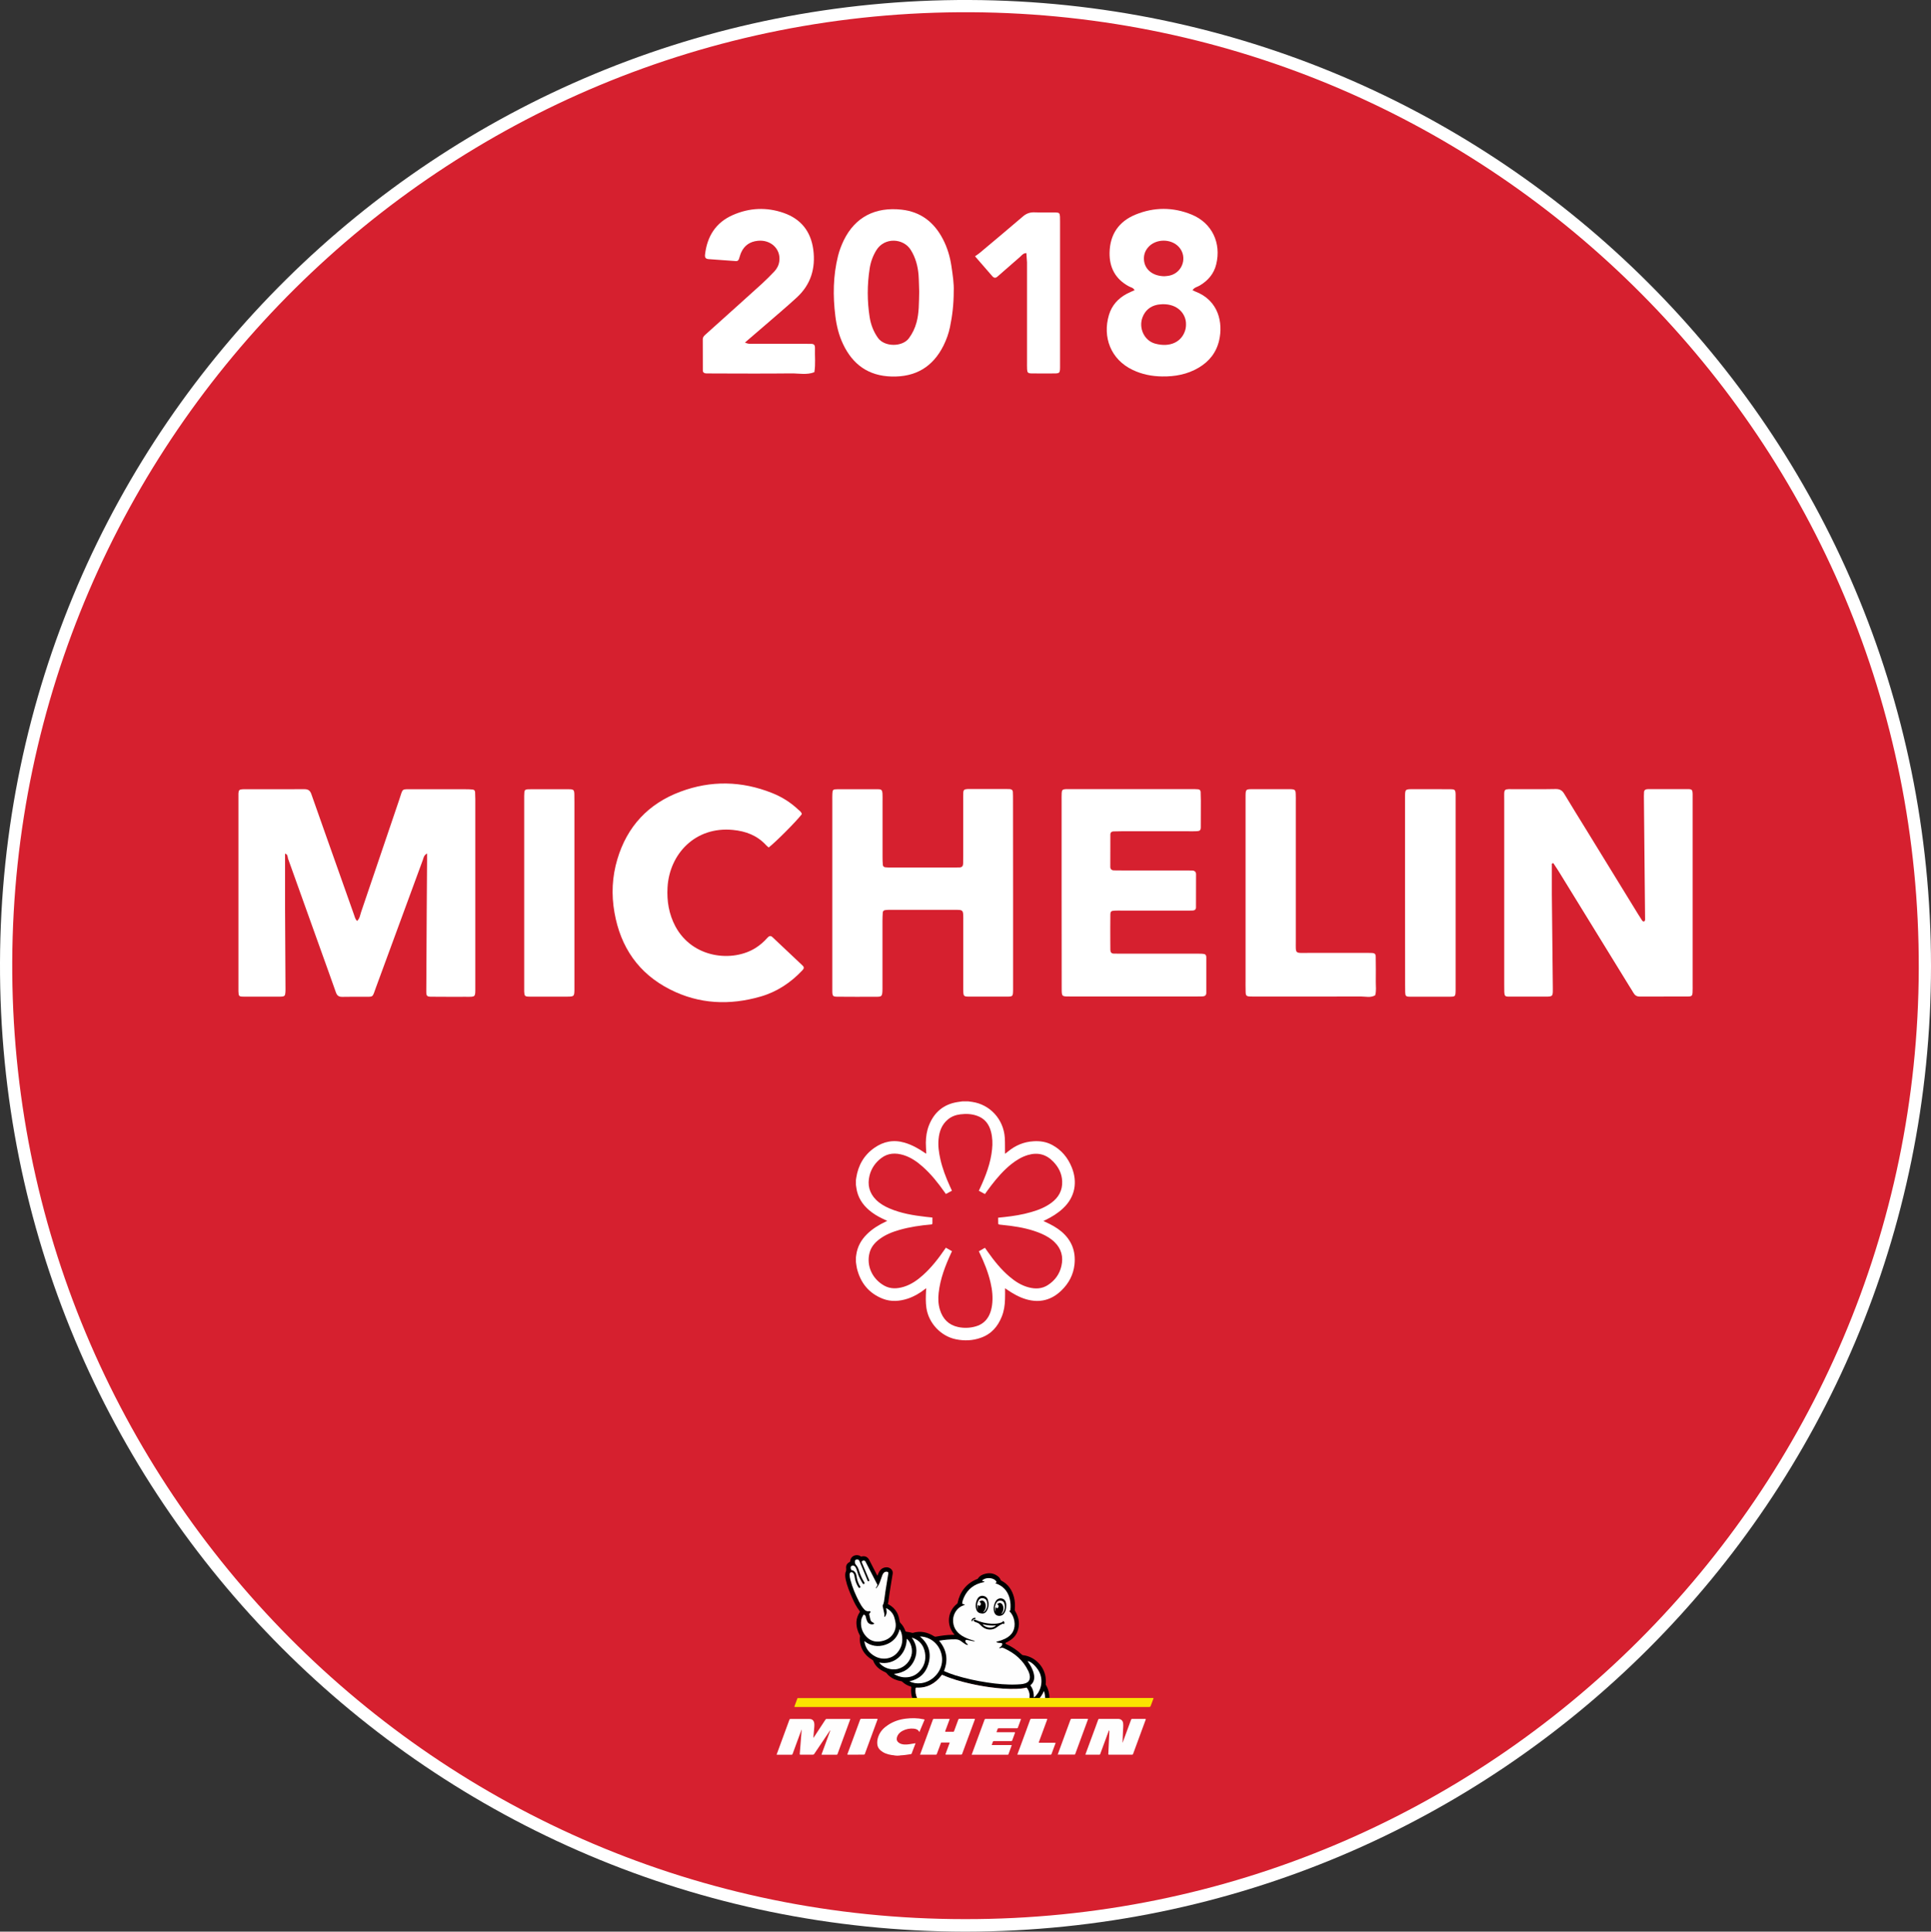 <svg xmlns="http://www.w3.org/2000/svg" xmlns:xlink="http://www.w3.org/1999/xlink" id="Layer_1" x="0px" y="0px" viewBox="0 0 2729.3 2729.9" style="enable-background:new 0 0 2729.3 2729.9;" xml:space="preserve"><rect x="0" y="0" width="2729.3" height="2729.9" fill="#333333" stroke="none"/> <style type="text/css"> .st0{fill:#FFFFFF;} .st1{fill:#D6202F;} .st2{fill:#D62130;} .st3{fill:#FEFEFE;} .st4{fill:#FBE400;} .st5{fill:#FEFEFD;} .st6{fill:#020202;} .st7{fill:#D3D3D3;} .st8{fill:#A6A6A6;} .st9{fill:#EEEEEE;} </style> <g> <path class="st0" d="M1364.5,2729.9C608.5,2728.7-2.4,2117,0,1360.5C2.4,601.6,620.3-3,1370.4,0 c745.5,3,1358.8,607.1,1358.9,1365.1C2729.4,2118.6,2120,2728.9,1364.5,2729.9z"></path> <path class="st1" d="M1363.7,2712.2C617,2712.4,14,2102.8,17.3,1358.7C20.6,616.6,627.1,12.8,1373.2,17.3 c738.9,4.5,1340.9,607.4,1338.8,1351.6C2710,2109.5,2107.6,2713.4,1363.7,2712.2z"></path> <path class="st0" d="M402.9,1206.4c0,26-0.1,51.3,0,76.7c0.1,37.4,0.4,74.8,0.6,112.2c0,2.3,0.1,4.6-0.1,6.9 c-0.3,5.2-1.2,6.2-6.8,6.3c-17.5,0.1-35.1,0.1-52.6,0c-6.2,0-6.8-0.8-7-7.4c-0.1-2.8,0-5.5,0-8.3c0-87.3,0-174.5,0-261.8 c0-17.2-1.7-15.6,15.5-15.6c25.9-0.1,51.7,0.1,77.6-0.1c5.4,0,8.2,1.8,10,7.1c13.4,38.3,27.1,76.5,40.6,114.8 c6.5,18.3,12.9,36.5,19.4,54.8c1.2,3.3,1.8,6.9,4.6,9.5c3.9-3.4,4.2-8.3,5.7-12.6c18-52.8,35.8-105.7,53.8-158.5 c5.9-17.2,2.1-14.9,20.8-15c24.5-0.1,48.9,0,73.4,0c3.2,0,6.5,0.1,9.7,0.4c2.1,0.2,3.3,1.6,3.4,3.7c0.2,3.2,0.3,6.5,0.3,9.7 c0,88.7,0,177.3,0,266c0,14.3,0.6,13.6-13.6,13.5c-16.2,0-32.3,0.1-48.5-0.1c-6.2,0-7.2-1-7.2-7.3c0.1-37.9,0.4-75.7,0.6-113.6 c0.1-23.5,0.3-47.1,0.5-70.6c0-3.2,0-6.4,0-10.9c-4.7,2.5-4.9,6.2-6,9.2c-22,59.7-43.9,119.5-65.9,179.2 c-6.1,16.5-2.7,13.8-20.2,14.1c-9.2,0.1-18.5-0.2-27.7,0.1c-4.9,0.1-7.5-1.8-9.1-6.5c-7-20-14.3-40-21.4-59.9 c-15.4-43-30.7-86-46.2-129C406.4,1210.8,406.9,1207.4,402.9,1206.4z"></path> <path class="st0" d="M2193.4,1220.6c0,14.3-0.1,28.5,0,42.8c0.4,44.3,0.9,88.6,1.4,132.9c0,0.5,0,0.9,0,1.4 c0.1,10.4-0.2,10.8-10.8,10.8c-17.1,0.1-34.2,0.1-51.2,0c-5.5,0-6.3-1-6.6-6.5c-0.1-3.2-0.1-6.5-0.1-9.7c0-86.8,0-173.6,0-260.4 c0-19-2.1-16.5,17.3-16.6c18.5-0.1,36.9,0.2,55.4-0.2c5.9-0.1,9.3,2,12.2,6.9c10.4,17.4,21.2,34.6,31.8,51.9 c24.1,39.3,48.3,78.6,72.4,117.9c1.9,3.1,3.9,6.3,5.9,9.3c0.4,0.6,1.5,1.3,2.2,1.2c1.6-0.2,1.9-1.6,1.9-3 c-0.2-19.8-0.4-39.7-0.6-59.5c-0.4-38.3-0.7-76.6-1.1-114.9c0-1.8,0.1-3.7,0.2-5.5c0.2-2.8,2-3.9,4.6-4.1c0.9-0.1,1.8-0.1,2.8-0.1 c18,0,36-0.1,54,0c6.4,0,7.1,0.9,7.3,7.1c0.1,3.2,0,6.5,0,9.7c0,86.3,0,172.6,0,259c0,3.7,0.1,7.4-0.1,11.1 c-0.2,5.2-1.1,6.2-6.8,6.2c-22.6,0.1-45.2,0-67.9,0.1c-4.3,0-6.9-1.8-8.9-5.3c-1.8-3.2-3.9-6.3-5.8-9.4 c-33.4-54.2-66.7-108.5-100.1-162.7c-2.4-3.8-4.9-7.5-7.4-11.3C2194.8,1220.1,2194.1,1220.3,2193.4,1220.6z"></path> <path class="st0" d="M1431.9,1262.2c0,42.5,0,84.9,0,127.4c0,3.2,0.1,6.5,0,9.7c-0.2,9-0.3,9.2-9.5,9.2c-17.1,0.1-34.2,0.1-51.2,0 c-9.6,0-9.6-0.2-9.7-10.3c-0.1-6.5,0-12.9,0-19.4c0-25.9,0-51.7,0-77.6c0-2.8,0.1-5.5-0.1-8.3c-0.2-5.4-1.4-6.7-6.3-7 c-1.4-0.1-2.8-0.1-4.2-0.1c-31.4,0-62.8,0-94.2,0c-1.8,0-3.7,0.2-5.5,0.4c-2.1,0.2-3.4,1.5-3.5,3.6c-0.2,3.7-0.4,7.4-0.4,11.1 c0,31.9-0.1,63.7,0,95.6c0,13.1-1,12.2-12.3,12.2c-17.1,0-34.2,0.1-51.2-0.1c-6.4,0-7.2-0.9-7.4-7.1c-0.1-3.2,0-6.5,0-9.7 c0-86.8,0-173.6,0-260.4c0-3.2-0.1-6.5,0.1-9.7c0.2-5.5,0.9-6.3,6.7-6.3c19.4-0.1,38.8-0.1,58.2,0c4.4,0,5.6,1.4,5.9,5.8 c0.2,3.7,0.1,7.4,0.1,11.1c0,26.3,0,52.6,0,78.9c0,3.7,0.1,7.4,0.4,11c0.1,2,1.5,3.3,3.5,3.5c2.3,0.3,4.6,0.3,6.9,0.3 c30.9,0,61.9,0,92.8,0c1.8,0,3.7,0,5.5-0.1c3.4-0.2,4.8-2.3,4.8-5.5c0-3.7,0.1-7.4,0.1-11.1c0-25.9,0-51.7,0-77.6 c0-3.7-0.1-7.4,0.1-11.1c0.2-4.3,1.3-5.2,6.1-5.5c0.9-0.1,1.8,0,2.8,0c17.5,0,35.1,0,52.6,0c1.4,0,2.8,0.1,4.1,0.1 c2.6,0.1,4.4,1.4,4.5,4.1c0.2,3.7,0.2,7.4,0.2,11.1C1431.9,1174.4,1431.9,1218.3,1431.9,1262.2z"></path> <path class="st0" d="M1500.5,1260.7c0-42.9,0-85.8,0-128.8c0-3.7-0.1-7.4,0.1-11.1c0.2-4.4,1.3-5.3,6.1-5.6c0.9-0.1,1.8,0,2.8,0 c59.5,0,119.1,0,178.6,0c1.8,0,3.7,0.1,5.5,0.3c2.1,0.2,3.3,1.6,3.4,3.6c0.2,4.1,0.3,8.3,0.3,12.4c0,12.5,0,24.9-0.1,37.4 c0,4.5-1.3,5.6-5.8,5.8c-3.7,0.2-7.4,0.1-11.1,0.1c-31.8,0-63.7,0-95.5,0c-3.7,0-7.4,0.1-11.1,0.2c-2.6,0.1-4.3,1.6-4.3,4.3 c-0.1,15.2-0.1,30.5-0.1,45.7c0,3.3,1.9,5,5.1,5.1c3.7,0.1,7.4,0.1,11.1,0.1c29.5,0,59.1,0,88.6,0c3.7,0,7.4,0,11.1,0.1 c3.2,0.1,5.3,1.8,5.3,5.1c0,15.7,0,31.4-0.1,47.1c0,2.7-1.8,4.2-4.4,4.3c-3.7,0.2-7.4,0.1-11.1,0.1c-30,0-60,0-90,0 c-3.2,0-6.5-0.1-9.7,0.1c-4.6,0.2-5.8,1.2-5.8,5.7c-0.2,12-0.1,24-0.1,36c0,4.6,0,9.2,0.1,13.8c0.1,3.2,1.5,5.2,4.9,5.2 c3.7,0,7.4,0.1,11.1,0.1c34.1,0,68.3,0,102.4,0c3.7,0,7.4-0.1,11.1,0.1c4.7,0.2,6.1,1.3,6.1,5.5c0.1,16.6,0.1,33.2,0,49.8 c0,3.4-2.1,4.9-5.3,5c-2.3,0.1-4.6,0.1-6.9,0.1c-60,0-120,0-180,0c-12.2,0-12.2,0.5-12.2-12.1 C1500.6,1351.2,1500.5,1306,1500.5,1260.7z"></path> <path class="st0" d="M1133.3,1150.6c-7,9.4-36.4,39-46.8,47.1c-1.3-1.1-2.7-2.2-3.9-3.5c-12.6-13.6-28.6-19.6-46.7-21.3 c-53.2-5.2-89.7,34-92.4,81.2c-1.1,19.3,1.9,37.6,11,54.9c24.5,45.9,81.5,51,113.6,30.6c6.3-4,11.8-8.8,16.7-14.4 c2.1-2.3,4.3-3.4,7-0.8c14.1,13.3,28.2,26.6,42.3,39.9c2.7,2.5,2.6,4.2,0,7c-16.5,17.5-36.1,30.5-59.1,37.1 c-43.7,12.6-86.8,10.8-127.8-10c-44.7-22.6-70.1-59.8-78.7-108.8c-4.5-25.4-3.3-50.7,4.1-75.3c13.8-46.4,43.8-78.5,89-95.4 c43.2-16.2,86.7-15.3,129.6,1.8c13.9,5.5,26.3,13.3,37.2,23.6C1130.4,1146,1132.8,1147.6,1133.3,1150.6z"></path> <path class="st0" d="M1760.5,1261.8c0-44.8,0-89.6,0-134.3c0-12.8-0.1-12.2,12-12.2c15.7,0,31.4,0,47.1,0c1.4,0,2.8,0,4.2,0 c6.5,0.2,7.4,1,7.6,6.9c0.2,3.7,0.1,7.4,0.1,11.1c0,65.6,0,131.1,0,196.7c0,18.7-1.7,16.7,17.4,16.7c26.3,0.1,52.6,0,78.9,0 c3.7,0,7.4-0.1,11.1,0.1c4.4,0.2,5.6,1.4,5.6,6c0.2,11.5,0.2,23.1,0.1,34.6c-0.1,6.4,1,12.9-0.9,19.2c-6.5,3.8-13.5,1.7-20.3,1.7 c-48.5,0.2-96.9,0.1-145.4,0.1c-3.7,0-7.4,0.1-11.1-0.1c-5.2-0.2-6.2-1.2-6.3-6.8c-0.2-6-0.1-12-0.1-18 C1760.5,1343.1,1760.5,1302.4,1760.5,1261.8z"></path> <path class="st0" d="M1685.6,410.2c1.3,0.6,2.5,1.2,3.7,1.7c33.5,12.7,39.4,44.7,33.9,68.9c-3.9,17.2-13.9,29.9-28.9,38.8 c-16,9.5-33.6,12.7-51.8,12.4c-14.4-0.2-28.3-2.9-41.5-9.2c-31.2-14.8-42.9-46.6-33.6-77.7c4-13.4,12.8-23.3,25.2-29.9 c3.6-1.9,7.3-3.4,11-5.1c-1.7-3.6-5.3-3.9-8-5.4c-19-10.2-27.7-26.5-27.3-47.7c0.5-25.7,13-44,36.6-53.7 c26.3-10.8,53.2-10.8,79.5,0c28.5,11.7,42.1,40,34.6,70.3c-3.2,13.2-11.5,22.9-23.1,29.8C1692.5,405.6,1687.9,406,1685.6,410.2z"></path> <path class="st0" d="M1348,411.5c0,19-2,34.9-5.3,50.8c-1.9,9.1-5,17.7-9.1,26c-15.1,30.3-39.6,44.8-73.6,43.8 c-32.4-0.9-54.6-16.8-68.3-45.6c-6-12.6-9.3-26-11-39.8c-3.6-28.6-3.2-57,3.8-85.1c1.9-7.6,4.7-14.9,8.1-22 c16.2-33.1,44.8-47.4,81.8-43.3c27,3,45.8,17.7,58.2,41.4c6.3,12,10.1,24.8,12.1,38C1346.6,388.4,1348.5,401.2,1348,411.5z"></path> <path class="st0" d="M1052.9,484.1c5.6,2.6,9.2,1.7,12.8,1.7c24.5,0.1,48.9,0,73.4,0.1c2.8,0,5.5,0,8.3,0.1 c2.6,0.1,4.2,1.4,4.4,4.2c0,0.5,0.1,0.9,0.1,1.4c-0.4,11.5,1.1,23-0.9,34.4c-10.7,4.2-21.8,1.6-32.6,1.7 c-36.4,0.4-72.9,0.2-109.4,0.1c-3.7,0-7.4,0-11.1-0.1c-2.6-0.1-4.5-1.4-4.5-4.1c-0.1-14.8-0.1-29.5-0.1-44.3c0-2.5,1.5-4.3,3.2-5.9 c2.7-2.5,5.4-5,8.2-7.4c24-21.6,48.1-43.1,72-64.8c6.1-5.6,12-11.5,17.7-17.5c3.9-4.1,6.4-9,7.1-14.7c2.2-17.1-12-30.6-30.4-28.7 c-11,1.1-19.1,6.5-23.6,16.7c-1.3,2.9-2,6.1-3.1,9.1c-0.7,1.9-2.1,3.1-4.2,2.9c-12.9-0.9-25.8-1.8-38.6-2.8 c-4.2-0.3-5.6-2.2-5.1-6.5c3-25.8,15.3-45.4,39.5-55.9c23.3-10.2,47.5-11.3,71.6-2.9c24.4,8.5,38.4,26,41.9,51.8 c3.5,26.5-3.5,49.5-23.3,67.7c-14.6,13.4-29.8,26.2-44.8,39.2C1072.2,467.5,1063.2,475.3,1052.9,484.1z"></path> <path class="st0" d="M1985.9,1262.2c0-44.7,0-89.5,0-134.2c0-13.3-0.2-12.7,13-12.7c17.1,0,34.1-0.1,51.2,0.1 c6.3,0,7.1,0.9,7.3,7.2c0.1,3.2,0,6.5,0,9.7c0,86.3,0,172.5,0,258.8c0,2.8,0,5.5,0,8.3c-0.2,9.1-0.2,9.2-9.4,9.2 c-18.4,0.1-36.9,0.1-55.3,0c-5.6,0-6.4-1-6.6-6.5c-0.1-3.7-0.1-7.4-0.1-11.1C1985.9,1348,1985.9,1305.1,1985.9,1262.2z"></path> <path class="st0" d="M811.9,1262.2c0,42.4,0,84.9,0,127.3c0,3.2,0.1,6.5,0,9.7c-0.2,8.7-0.6,9.2-9.6,9.3c-18,0.1-36,0.1-54,0 c-6.4,0-7.1-0.9-7.4-7.1c-0.1-2.8,0-5.5,0-8.3c0-87.2,0-174.4,0-261.6c0-2.3,0-4.6,0-6.9c0.2-9,0.2-9.2,9.4-9.2c18-0.1,36-0.1,54,0 c6.4,0,7.3,1,7.5,7c0.1,3.7,0.1,7.4,0.1,11.1C811.9,1176.3,811.9,1219.2,811.9,1262.2z"></path> <path class="st0" d="M1450.7,357.7c-4.6,0.1-6.4,3.1-8.7,5.1c-10.8,9.3-21.6,18.8-32.3,28.2c-2.6,2.3-4.9,1.9-7.1-0.6 c-7.8-9-15.7-18-24.5-28.2c2.5-1.8,4.5-3,6.3-4.5c20.5-17.2,41.1-34.4,61.4-51.8c4.9-4.2,9.9-6,16.3-5.8c10.1,0.4,20.3,0,30.5,0.2 c4.5,0.1,5.3,1.1,5.6,5.9c0.1,2.3,0.1,4.6,0.1,6.9c0,66.9,0,133.9,0,200.8c0,15.3,0.9,13.8-14.5,13.9c-8.8,0-17.5,0.1-26.3-0.1 c-4.5-0.1-5.6-1.3-5.8-5.8c-0.2-3.7-0.1-7.4-0.1-11.1c0-46.6,0-93.3,0-139.9C1451.3,366.5,1450.9,362.1,1450.7,357.7z"></path> <path class="st1" d="M1643.3,429.9c21.5-0.3,31.8,13.4,32.9,25.5c0.3,3.8,0.1,7.4-0.9,10.9c-4.7,16.6-21.2,25.2-42.7,19.3 c-15.2-4.2-23.4-21.7-17.9-36.8c3.6-9.7,10.7-16,21-18.1C1638.8,430.1,1642.1,430.1,1643.3,429.9z"></path> <path class="st2" d="M1645.8,390.4c-16.2-0.2-27.3-9.1-28.8-22c-0.8-7.2,1.1-13.6,6-19.1c10.7-12.1,32.1-12.3,43.1-0.4 c12.6,13.6,5.9,35.8-12.2,40.4C1650.7,390.1,1647.5,390.2,1645.8,390.4z"></path> <path class="st1" d="M1299.2,412.2c-0.4,16.2-0.1,30.1-3.8,43.6c-2.2,8.1-5.7,15.4-10.7,22.2c-9.2,12.5-34.5,12.6-43.8-0.5 c-6.3-8.9-10-18.6-11.7-29.2c-3.6-22.9-3.6-45.9,0-68.8c1.4-9.2,4.5-17.8,9.4-25.8c11.5-18.8,38.3-17.2,48.7-0.5 c6.8,10.9,9.9,22.7,11,35.2C1298.9,397.1,1298.9,405.9,1299.2,412.2z"></path> <g> <path class="st3" d="M1270.7,2481c-1.6,0-3.2,0-4.8,0c-0.1-0.2,0-0.3,0.1-0.4c1.5-0.4,3.1-0.4,4.6,0 C1270.7,2480.7,1270.8,2480.9,1270.7,2481z"></path> <path class="st3" d="M1270.7,2481c0-0.1,0-0.1,0-0.2c0.5-0.4,1-0.4,1.4,0c0,0.1,0,0.1,0,0.2C1271.7,2481,1271.2,2481,1270.7,2481z "></path> <path class="st3" d="M1265.8,2480.8c0,0.1,0,0.1,0,0.2c-0.4,0-0.8,0-1.2,0c0-0.1,0-0.1,0-0.2 C1265,2480.4,1265.4,2480.4,1265.8,2480.8z"></path> <path d="M1289.4,2399.7c-1.7-4.9-2-9.9-1.4-15c0.1-0.7-0.1-1-0.8-1.2c-4.6-1.4-8.7-3.7-12.2-7c-0.4-0.4-0.8-0.4-1.2-0.5 c-6.5-1.1-12.5-3.4-17.4-7.9c-0.9-0.8-1.9-1.7-2.6-2.7c-0.8-1.2-1.9-1.9-3.3-2.5c-7.5-3.3-13.4-8.2-16.4-16.1 c-0.2-0.6-0.7-0.7-1.1-1c-8.8-5.1-14.7-12.5-17-22.5c-0.8-3.5-0.9-7.1-0.4-10.7c0.1-0.6-0.1-1.1-0.4-1.6 c-3.2-5.9-4.9-12.2-4.7-18.9c0.2-5,2-9.5,4.6-13.6c0.5-0.7,0.4-1.2-0.1-1.8c-4.5-5.7-7.7-12.2-10.6-18.8c-3.6-8.1-7-16.3-8.9-25 c-0.7-3.3-1.2-6.6-0.6-9.9c0-0.2,0-0.4,0.1-0.6c1.2-2.1,1.1-4.4,0.9-6.8c-0.2-3.7,1.6-6.4,4.9-8c0.5-0.3,0.8-0.5,0.9-1.1 c0.5-8.4,10-10.8,14.9-6.9c0.4,0.4,0.8,0.2,1.2,0.1c4.7-1.2,8.6,0.6,10.8,4.9c3.6,7.1,7.3,14.1,10.9,21.2c0.2,0.3,0.4,0.7,0.7,1.1 c0.7-1.9,1.3-3.6,2.2-5.2c2.1-3.9,5.2-6.3,9.8-6.7c4.5-0.4,8.7,2.4,9.5,6.3c0.4,2-0.2,4-0.5,6c-1.7,11.2-3.8,22.3-5.2,33.6 c-0.2,1.8-0.3,3.6-1,5.3c-0.3,0.8,0.3,0.9,0.7,1.1c5.2,2.7,9.2,6.5,12.1,11.6c2.2,3.9,3,8.2,3.8,12.5c0.2,0.9,0.4,1.5,1.1,2.2 c3.2,3.2,5.5,7.1,7,11.4c0.2,0.7,0.5,0.9,1.2,1c2.8,0.3,5.6,0.9,8.4,1.6c0.3,0.1,0.5,0.2,0.8,0.1c10.9-3.3,20.9-1,30.4,4.9 c0.8,0.5,1.5,0.6,2.4,0.4c7.4-1.4,14.8-2.4,22.4-2.6c1.2,0,2.4,0,3.6,0c0.2-0.6-0.2-0.7-0.4-0.9c-11.2-13.3-9.3-32.2,4.2-43 c0.5-0.4,0.7-0.8,0.8-1.4c1.6-7.5,4.5-14.4,9.4-20.4c4.9-6,11-10.3,18.2-13.1c0.4-0.1,0.8-0.2,1-0.6c2.6-4.1,6.6-6,11.1-7 c6.1-1.4,11.8-0.4,16.9,3.4c1.9,1.4,3.4,3.2,4.2,5.4c0.2,0.4,0.4,0.7,0.8,0.9c9.8,5,15.4,13.3,18.1,23.7 c1.5,5.7,1.6,11.5,1.1,17.3c-0.1,0.9,0.1,1.6,0.6,2.3c5.6,9.3,7,19.2,2.9,29.4c-2.6,6.4-7.5,10.6-13.4,13.8 c-0.8,0.4-1.6,0.9-2.5,1.2c-0.7,0.3-0.6,0.8-0.7,1.3c-0.1,0.5,0.4,0.5,0.7,0.7c8.4,3.7,15.9,8.8,22.5,15.1 c0.5,0.4,0.9,0.6,1.6,0.7c16,1.8,29.5,15,31.8,31c0.4,3.2,0.6,6.3,0.2,9.5c-0.1,0.7,0,1.2,0.4,1.8c3.3,5.5,4.9,11.6,4.9,18 c-0.2,0.4-0.6,0.4-0.9,0.4c-1.4,0.1-2.8,0.1-4.2,0c-0.7,0-1.1-0.3-1.3-1c-0.3-2.3-0.3-4.7-1.1-7c-0.1-0.4-0.2-0.8-0.4-1.2 c-0.6,1-1,2-1.6,3c-1,1.9-2.2,3.6-3.5,5.3c-0.3,0.4-0.6,0.8-1.1,0.9c-4.7,0.1-9.3,0.3-14-0.1c-0.7-0.4-0.5-1.1-0.5-1.7 c0.1-2.1-0.2-4.2-0.6-6.2c-0.5-2.1-1.4-4-2.7-5.8c-0.5-0.7-1-0.9-1.9-0.7c-3.8,0.8-7.6,1.1-11.5,1.4c-3.5,0.2-6.9,0.2-10.4,0.2 c-5.3,0-10.5-0.4-15.8-0.9c-8.6-0.8-17.1-1.9-25.6-3.5c-14.8-2.7-29.5-6-43.8-11c-3.3-1.1-6.5-2.4-9.7-3.8 c-1.5-0.7-1.6-0.6-2.6,0.7c-5.2,7-11.9,11.9-20.1,14.9c-3.8,1.4-7.8,2.1-11.8,2c-0.8,0-1.6,0-2.4,0c-1.5,0-1.7,0.2-1.8,1.7 c-0.2,3.8,0.2,7.5,1.6,11c0.2,0.5,0.5,1,0.3,1.6c-0.3,0.3-0.7,0.4-1.1,0.4c-1.5,0-3,0-4.6,0 C1290,2400.2,1289.6,2400.1,1289.4,2399.7z"></path> <path class="st4" d="M1289.4,2399.7c2.3,0.1,4.5,0.1,6.8,0c0.6-0.4,1.2-0.3,1.9-0.3c10.5,0,21,0,31.5,0c41.1,0,82.1,0,123.2,0 c0.8,0,1.6-0.2,2.4,0.3c4.8,0,9.7,0,14.5,0c1.6-0.5,3.3-0.2,4.9-0.3c0.9,0,1.8,0,2.7-0.4c0,0.4,0.2,0.7,0.7,0.7 c1.8-0.1,3.6,0,5.5-0.1c0.5,0,1,0.1,1.6,0.1c47.8,0,95.7,0,143.5,0c0.3,0,0.6,0,1,0c0.9-0.1,0.9,0.2,0.6,1 c-1.2,3.1-2.3,6.3-3.5,9.4c-0.9,2.3-0.9,2.3-3.3,2.3c-166.3,0-332.7,0-499,0c-1.9,0-1.9,0-1.2-1.7c1.2-3.4,2.5-6.7,3.7-10.1 c0.2-0.6,0.5-0.9,1.2-0.8c0.3,0,0.6,0,0.8,0c53,0,105.9,0,158.9,0C1288.2,2399.8,1288.8,2399.7,1289.4,2399.7z"></path> <path class="st3" d="M1133,2444.2c-1.3,3.5-2.6,7-3.9,10.5c-2.9,8-5.9,16-8.8,24c-0.3,0.9-0.8,1.2-1.7,1.2c-6.9,0-13.8,0-20.8,0 c-0.2-0.4,0.1-0.7,0.2-1.1c5.9-16.2,11.9-32.3,17.8-48.5c0.3-0.8,0.6-1,1.5-1c8.7,0,17.5,0.1,26.2,0c5.7-0.1,7.2,3.4,7.5,7.3 c0.2,3-0.3,6-0.5,9c-0.2,3.4-0.6,6.9-0.9,10.4c0.5-0.3,0.7-0.8,1-1.2c5.4-8.2,10.8-16.3,16.1-24.5c0.5-0.8,1-1.1,1.9-1 c10.7,0,21.3,0,32,0c1.4,0,1.4,0,0.9,1.2c-5.9,16.1-11.8,32.2-17.7,48.3c-0.3,0.8-0.7,1.1-1.6,1.1c-6.6,0-13.2,0-19.8,0 c-1.4,0-1.4,0-0.9-1.4c3.9-10.5,7.7-21,11.6-31.6c0.1-0.4,0.5-0.8,0.3-1.3c-0.5,0.1-0.6,0.5-0.8,0.8 c-7.3,10.8-14.6,21.6-21.8,32.4c-0.5,0.7-1,1-1.9,1c-5.8,0-11.6,0-17.4,0c-0.9,0-1.2-0.2-1.1-1.1c0.6-6.7,1.1-13.5,1.6-20.2 c0.4-4.7,0.7-9.5,1.1-14.2C1133.1,2444.2,1133,2444.2,1133,2444.2z"></path> <path class="st3" d="M1567.5,2445.1c-4.2,11.3-8.3,22.6-12.5,33.9c-0.2,0.6-0.5,0.8-1.1,0.8c-6.3,0-12.6,0-19,0 c-1.2,0-0.7-0.6-0.5-1.1c4.5-12.1,8.9-24.2,13.4-36.3c1.5-4,3-8.1,4.4-12.1c0.3-0.8,0.6-1.1,1.5-1.1c8.9,0,17.7,0,26.6,0 c4.1,0,6.9,2.5,7.2,6.6c0.4,3.9-0.2,7.7-0.3,11.6c-0.2,5.2-0.5,10.5-0.6,15.8c1-2.6,1.9-5.2,2.9-7.9c3.1-8.3,6.1-16.7,9.2-25 c0.3-0.8,0.7-1.1,1.6-1.1c6,0,12.1,0,18.1,0c1,0,1.3,0.1,0.9,1.2c-6,16.1-11.9,32.2-17.8,48.4c-0.3,0.7-0.6,1-1.4,1 c-10.8,0-21.7,0-32.5,0c-0.9,0-1.2-0.2-1.1-1.1c0.4-7.1,0.7-14.2,1-21.3c0.2-3.5,0.3-7.1,0.5-10.6 C1567.7,2446.1,1567.7,2445.5,1567.5,2445.1z"></path> <path class="st3" d="M1336,2447.4c3.9,0,7.6,0,11.4,0c0.8,0,0.9-0.4,1.1-0.9c2-5.4,4-10.8,6-16.3c0.3-0.7,0.6-1.1,1.4-1.1 c7,0,14.1,0,21.1,0c1,0,1.1,0.2,0.8,1.1c-5.9,16.1-11.9,32.2-17.8,48.3c-0.3,0.9-0.7,1.2-1.7,1.2c-6.9-0.1-13.9,0-20.8,0 c-1.4,0-1.4,0-0.9-1.3c1.8-4.9,3.6-9.8,5.4-14.7c0.1-0.3,0.4-0.6,0.2-1.1c-3.8,0-7.7,0-11.5,0c-0.7,0-0.7,0.6-0.9,1 c-1.9,5-3.8,10-5.6,15c-0.3,0.9-0.7,1.2-1.6,1.2c-7.3,0-14.7,0-22.2,0c1-2.7,1.9-5.3,2.9-7.9c5.1-13.8,10.2-27.7,15.2-41.5 c0.3-0.9,0.7-1.2,1.7-1.2c6.9,0,13.9,0,20.8,0c1.4,0,1.4,0,0.9,1.4c-2,5.3-3.9,10.6-5.9,15.9 C1336.1,2446.8,1336.1,2447,1336,2447.4z"></path> <path class="st3" d="M1373.4,2479.7c1.8-4.8,3.5-9.4,5.2-14.1c4.3-11.8,8.7-23.5,13-35.3c0.3-0.9,0.8-1.1,1.7-1.1 c16.2,0,32.4,0,48.6,0c1.1,0,1.3,0.2,0.9,1.2c-1.4,3.7-2.8,7.4-4.1,11.1c-0.3,0.8-0.7,1-1.5,1c-8.5,0-17.1,0-25.6,0 c-0.9,0-1.4,0.2-1.6,1.1c-0.3,1.2-0.8,2.4-1.3,3.5c-0.3,0.7-0.2,1,0.6,1c1.4-0.1,2.7,0,4.1,0c6.8,0,13.5,0,20.3,0 c0.9,0,1.2,0.1,0.8,1.1c-1.3,3.4-2.6,6.9-3.8,10.4c-0.3,0.8-0.7,1-1.5,1c-8.1,0-16.2,0-24.3,0c-0.9,0-1.4,0.3-1.6,1.1 c-0.3,1.1-0.8,2.1-1.2,3.2c-0.5,1.3-0.5,1.3,0.9,1.3c8.5,0,17,0,25.5,0c0.2,0,0.5,0,0.7,0c0.7-0.1,0.9,0.1,0.6,0.8 c-1.5,4-3,8.1-4.4,12.1c-0.2,0.5-0.4,0.8-1,0.8c-16.9,0-33.7,0-50.6,0C1373.6,2479.7,1373.6,2479.7,1373.4,2479.7z"></path> <path class="st3" d="M1265.8,2480.8c-0.4,0-0.8,0-1.2,0c-5.8-0.5-11.5-1.6-16.6-4.6c-4.3-2.6-7.5-6-8-11.2 c-0.4-3.9,0.2-7.6,1.6-11.2c2.6-7,7.5-12,13.6-16c7.6-5,15.9-7.8,24.9-8.9c8.4-1,16.7-1,25,0.8c2.2,0.5,1.9,0.1,1.1,2.1 c-2,4.9-4.1,9.9-6.2,14.8c-0.2,0.4-0.2,0.9-0.6,1.2c-1.6-3.3-4.5-4.5-7.9-4.8c-5.5-0.5-10.8,0.5-15.8,3.1c-3.9,2-6.8,5.1-8,9.4 c-0.8,3,0.2,5.7,2.8,7.5c2.3,1.6,4.9,2.2,7.6,2.4c4.4,0.3,8.7-0.6,12.9-1.3c1-0.2,2-0.3,3.1-0.5c-1.5,4-3,7.8-4.4,11.5 c-0.3,0.9-0.8,1.8-1,2.7c-0.2,0.9-0.7,1.2-1.6,1.3c-5,0.8-9.9,1.5-15,1.7c-0.5,0-1,0-1.4,0 C1269.1,2480.8,1267.5,2480.8,1265.8,2480.8z"></path> <path class="st3" d="M1437.9,2479.7c1.8-4.8,3.5-9.5,5.2-14.1c4.3-11.7,8.7-23.4,12.9-35.2c0.4-1,0.8-1.3,1.8-1.3 c7.1,0,14.2,0,21.3,0c1.1,0,1.2,0.3,0.9,1.3c-3.9,10.4-7.7,20.8-11.5,31.2c-0.5,1.3-0.5,1.3,0.9,1.3c7.1,0,14.3,0,21.4,0 c1,0,1.3,0.1,0.9,1.2c-1.9,4.9-3.7,9.9-5.5,14.8c-0.2,0.6-0.4,0.9-1.1,0.9c-15.5,0-31,0-46.5,0 C1438.3,2479.8,1438.2,2479.7,1437.9,2479.7z"></path> <path class="st3" d="M1495,2479.7c0.5-1.3,0.9-2.5,1.3-3.7c5.6-15.3,11.2-30.5,16.8-45.8c0.3-0.8,0.7-1.1,1.5-1.1 c7.4,0,14.7,0,22.1,0c1.1,0,1.3,0.2,0.9,1.2c-6,16.1-11.9,32.2-17.8,48.4c-0.2,0.6-0.4,1-1.2,1c-7.7,0-15.4,0-23.1,0 C1495.5,2479.8,1495.3,2479.7,1495,2479.7z"></path> <path class="st3" d="M1209.8,2479.8c-3.7,0-7.3,0-11,0c-1,0-1.3-0.1-0.9-1.2c3.6-9.7,7.2-19.4,10.8-29.2c2.3-6.4,4.7-12.7,7-19.1 c0.3-0.8,0.7-1.2,1.6-1.2c7.4,0,14.7,0,22.1,0c1,0,1.2,0.2,0.8,1.2c-6,16.1-11.9,32.2-17.8,48.4c-0.3,0.9-0.7,1-1.6,1 C1217.2,2479.7,1213.5,2479.8,1209.8,2479.8z"></path> <path class="st3" d="M1327.5,2318.7c7.6-1.3,15.2-2,22.8-1.9c2.9,0,5.5,0.7,7.9,2.5c1.9,1.5,4,2.8,6,4.2c0.8,0.5,1.7,0.9,2.6,1.2 c0.4,0.1,0.9,0,1.1-0.3c0.2-0.4-0.2-0.6-0.5-0.8c-1.1-0.9-2.1-1.9-2.7-3.2c-0.4-0.7-0.5-1.4,0-2.2c0.6-0.8,1.3-0.8,2.2-0.6 c2.8,0.7,5.6,1.3,8.5,1.8c0.7,0.1,1.5,0.3,2.3-0.1c-0.4-0.6-1-0.6-1.5-0.7c-6-1.7-11.9-3.8-17.1-7.2c-8-5.3-12.3-12.6-12-22.4 c0.3-8.3,5.8-17.4,14.7-20.2c0.6-0.2,1.6-0.3,1.6-0.8c-0.1-0.8-1.1-0.7-1.8-0.9c-1.6-0.4-1.7-0.5-1.5-2.1c0.3-2.6,1.3-5.1,2.3-7.4 c5.4-12,14.8-19,27.6-21.5c0.1,0,0.2,0,0.2,0c0.4-0.1,1.1-0.1,1.1-0.6c0-0.5-0.6-0.6-1.1-0.8c-0.3-0.1-0.6-0.1-0.9-0.2 c-0.4-0.1-0.9,0.1-1.1-0.4c-0.2-0.6,0.4-0.8,0.7-1.1c4.5-3.8,13.3-3.6,17.8,0.2c0.7,0.6,1.3,1.4,1.7,2.3c0.3,0.7,0.3,1.3-0.7,1.3 c-0.3,0-0.7,0-0.8,0.4c0,0.4,0.4,0.5,0.6,0.6c1.4,0.6,2.8,1,4.1,1.7c8.3,4.1,13.2,10.9,15.5,19.7c1.4,5.3,1.5,10.7,1,16.2 c0,0.3,0.1,0.7-0.5,0.8c-1.1,0.3-1.2,0.5-0.4,1.3c3.6,3.8,5.6,8.3,6.5,13.3c1.9,11.4-2.8,20.3-13.2,25.2c-3.5,1.7-7.2,3-11,3.9 c-0.4,0.1-1,0-1,0.6c0,0.5,0.5,0.6,1,0.8c1.3,0.5,2.8,0.5,4.2,0.6c1,0.1,2.2-0.2,2.7,0.8c0.6,1.2-0.1,2.2-0.7,3.2 c-0.7,1.1-1.7,1.8-2.8,2.4c-0.3,0.2-0.7,0.3-0.5,0.7c0.1,0.4,0.6,0.2,0.8,0.2c0.4,0,0.9,0,1.3-0.2c1.6-0.6,3.1-0.3,4.6,0.4 c15,6.8,26.9,16.8,34.2,31.9c1.2,2.5,2.1,5.1,2.3,7.9c0.3,5.1-1.9,8.4-6.8,9.9c-3.7,1.2-7.6,1.3-11.5,1.5c-14,0.6-28-0.7-41.8-2.8 c-15.4-2.3-30.6-5.6-45.5-10.2c-5.1-1.6-10-3.5-14.9-5.6c-0.6-0.2-0.9-0.4-0.6-1.2c5.9-15.2,3.5-29.1-6.8-41.6 C1327.7,2319,1327.6,2318.9,1327.5,2318.7z"></path> <path class="st3" d="M1238.2,2244.9c2.3-2.6,4.1-5.4,5.3-8.6c1.3-3.3,2.2-6.6,3.5-9.9c0.5-1.3,1.1-2.5,2-3.5 c1.3-1.5,3.5-2.1,5.3-1.5c1,0.4,1.5,0.9,1.3,2.2c-1.7,11.4-3.9,22.7-5.3,34.1c-0.5,3.9-0.9,7.8-2.7,11.4c-0.2,0.3,0,0.6,0,0.9 c0.7,3.3,1.5,6.7,2.2,10c0.3,1.4,0.3,2.7,0.1,4.1c-0.1,0.3-0.1,0.7,0.2,0.9c0.4,0.2,0.7-0.2,0.9-0.5c1.8-2.5,2.6-5.3,2-8.4 c-0.2-1.1-0.4-2.2-0.6-3.5c3.8,1.8,6.6,4.3,9,7.6c2.4,3.4,3.2,7.4,4.1,11.4c1,4.3,0.8,8.6-0.8,12.8c-2.8,7.4-8.3,12.1-15.7,14.3 c-9,2.7-17.5,1.6-24.2-5.4c-6.3-6.5-8.8-14.6-7.5-23.6c0.4-2.7,1.6-5.1,3-7.4c0.3-0.5,0.5-0.5,1-0.3c1.6,0.5,2.2,1.6,2.5,3.2 c0.4,2.5,1.2,4.8,2.4,7c1.6,2.8,5.5,4.2,8.5,3.1c0.4-0.1,0.8-0.3,0.8-0.8c0-0.5-0.3-0.7-0.7-0.9c-0.6-0.3-1.2-0.7-1.8-1 c-1.5-0.9-2.5-2.2-2.8-4c-0.5-2.3-1-4.6-1.6-6.9c-0.2-0.7-0.1-1.1,0.4-1.6c0.5-0.4,0.9-0.9,1.2-1.5c0.4-0.9,0.1-1.5-0.9-1.6 c-0.3,0-0.7,0-1,0c-3,0.6-5.2-0.7-7-2.8c-2.9-3.1-5-6.8-7-10.5c-5.1-9.9-9.5-20.1-12.3-30.9c-0.6-2.4-1.1-4.8-1.1-7.3 c0-2,0.6-3.1,1.8-3.5c1.4-0.4,2.9,0.3,3.9,2c1.2,2,1.3,4.3,1.7,6.5c0.9,4.4,2.4,8.5,4.8,12.3c0.1,0.2,0.3,0.5,0.5,0.7 c0.5,0.6,1.1,0.9,1.8,0.4c0.7-0.5,0.8-1.2,0.4-1.9c-1-1.5-1.8-3.1-2.5-4.8c-1.6-3.5-2.2-7.2-2.9-10.9c-0.4-2.2-1.4-4.2-3.1-5.7 c-0.8-0.7-1.7-1.2-2.8-1.3c-1,0-1.4-0.6-1.6-1.4c-0.1-0.4-0.3-0.8-0.4-1.1c-0.4-1.9,0-3.2,1.4-3.9c1.5-0.8,3.3-0.4,4.5,1 c1.3,1.4,2,3.2,2.6,5c1.3,4.1,2.5,8.2,4.5,12c1.2,2.3,2.4,4.6,3.8,6.8c0.5,0.8,1.1,1.4,2.1,0.8c0.9-0.6,0.7-1.4,0.2-2.2 c-3.2-5.2-5.8-10.7-7.5-16.6c-0.9-3.1-2.2-5.9-4.4-8.3c-1.2-1.4-1.7-3.4-1.3-5.3c0.2-1.2,1-1.8,2.2-2.1c1.3-0.3,2.5,0,3.4,1 c0.5,0.6,0.8,1.3,1.1,2c3.5,8.5,7.1,16.9,10.6,25.4c0.2,0.6,0.5,1.2,0.8,1.8c0.3,0.5,0.8,0.8,1.4,0.5c0.6-0.3,0.9-0.8,0.7-1.5 c-0.1-0.3-0.2-0.7-0.4-1c-3.2-7.7-6.5-15.5-9.7-23.2c-0.3-0.8-1.2-1.7,0-2.7c1.1-0.9,2.8-1.1,3.9-0.4c0.5,0.3,0.9,0.8,1.1,1.4 c4.9,9.5,9.8,19.1,14.7,28.6c0.6,1.1,1.2,2.3,1.8,3.4c0.3,0.5,0.3,0.8,0,1.3c-0.6,1-1.1,2-1.6,3 C1237.9,2244,1237.7,2244.5,1238.2,2244.9z"></path> <path class="st3" d="M1455.1,2399.7c-0.5,0-1,0.1-1.4,0.1c-52,0-104,0-156,0c-0.5,0-1,0-1.4-0.1c-2.1-4.4-2.6-9-2.1-13.8 c0.1-0.7,0.2-0.9,1-0.9c15.1,0.8,26.7-5.6,35.6-17.4c0.5-0.7,0.9-0.7,1.6-0.4c12.4,5.5,25.4,9.1,38.5,12.1 c9.6,2.2,19.4,4,29.2,5.3c12.1,1.6,24.2,2.6,36.5,2.2c4.7-0.2,9.3-0.4,13.9-1.7c0.7-0.2,0.9,0.2,1.1,0.6c2.4,2.9,3.4,6.4,3.7,10.1 C1455.1,2397.1,1455.1,2398.4,1455.1,2399.7z"></path> <path class="st3" d="M1285.3,2376.1c13.6-2.8,22.8-10.9,26.8-24c4.7-15.5,0.7-28.9-11.9-39.3c8.9-0.3,22.2,5.1,28.4,18.8 c6.2,13.9,2.7,29.2-9.1,39.3C1308.4,2380.3,1294.4,2380.9,1285.3,2376.1z"></path> <path class="st3" d="M1271.6,2302.4c1.6,2.5,2.6,5.1,3.1,7.8c1.9,9.8-0.2,18.7-7,26.1c-7.9,8.5-20.6,10.2-31.1,4.4 c-8.1-4.5-13.3-11.2-14.8-20.5c0-0.3-0.1-0.5-0.1-0.9c9,7,18.9,8.7,29.6,5.2C1261.9,2320.9,1268.8,2313.6,1271.6,2302.4z"></path> <path class="st3" d="M1263.4,2365.7c14-1.4,24.2-8,29.5-21c4.3-10.7,2.6-20.9-4.1-30.3c0.3-0.2,0.6,0.1,0.9,0.2 c10.1,3.5,15.9,10.8,17.7,21.2c1.7,10.2-1,19.3-8.3,26.8c-6.1,6.2-13.7,8.5-22.3,7.8C1271.9,2369.8,1267.5,2368.3,1263.4,2365.7z"></path> <path class="st3" d="M1242.7,2349.6c20.6,4.2,38.7-11.2,38.9-33.7c4.5,3.5,8.3,12,7.2,20.6c-1.4,10.7-9.6,19.7-20.1,22.2 C1259.4,2360.9,1247.7,2356.9,1242.7,2349.6z"></path> <path class="st3" d="M1461.3,2399.2c0-3.3-0.3-6.4-1.1-9.5c-0.7-2.6-1.8-5-3.4-7.1c-0.3-0.4-0.5-0.7,0-1.2 c4.9-4.3,5.8-9.8,4.4-15.9c-1.4-6.2-4.5-11.6-8-16.7c-0.2-0.4-0.5-0.7-0.8-1.1c4.8-0.4,14.8,9.7,17.7,17.8 C1474.9,2378.5,1470.1,2391.9,1461.3,2399.2z"></path> <path class="st5" d="M1477.2,2399.1c0,0.5-0.2,0.7-0.7,0.7c-2.3,0-4.6,0-6.9-0.1c2.4-2.9,4.3-6.1,5.9-9.8c0.5,1.1,0.7,2.1,0.9,3.1 c0.2,1,0.4,2,0.5,3C1477.1,2397,1477.1,2398.1,1477.2,2399.1z"></path> <path d="M1379.1,2269.3c0-3.3,0.7-6.4,2.2-9.3c1.7-3.3,4.5-5,7.7-4.7c3.7,0.4,6.4,2.4,7.4,6c1.4,4.9,1.2,9.8-1.2,14.4 c-0.3,0.6-0.7,1.1-1,1.6c-2.1,3.1-5.1,3.4-8.3,2.7c-3.6-0.7-5.6-3-6.5-7.3C1379.2,2271.7,1379.1,2270.5,1379.1,2269.3z"></path> <path d="M1422.2,2269.5c0,4.2-0.9,7.9-3.3,11.1c-2.7,3.7-9,4.1-11.9,0.9c-1.5-1.7-2.1-3.9-2.4-6.1c-0.5-4.3,0.5-8.2,2.5-12 c2.1-3.9,6-5.4,10-4c3,1.1,4.3,3.5,4.9,6.5C1422.2,2267.1,1422.3,2268.4,1422.2,2269.5z"></path> <path d="M1418.1,2294.4c-3.4,1.3-6.3,3.1-9,5.2c-6.2,4.9-15,4.4-21.1-0.9c-0.7-0.6-1.4-1.3-2.1-2c-1.5-1.7-3.2-3.1-5.5-3.7 c-1.2-0.3-2.3-0.9-3.4-1.5c-0.8-0.4-1.1-1.1-0.7-1.9c0.4-0.8,1.2-0.9,2-0.5c7.5,3.5,15.4,5.3,23.6,5.7c4.9,0.2,9.7-0.2,14.3-2.1 c0.5-0.2,1.2-0.2,1-1.2c-0.1-0.4,0.3-0.5,0.7-0.4c0.8,0.2,1.4,0.6,1.6,1.4c0.3,0.9,0.2,2-0.5,2.6 C1418.1,2295.7,1418.3,2294.7,1418.1,2294.4z"></path> <path class="st6" d="M1377.8,2286.4c0.5,0,1,0,1.1,0.7c0.1,0.6-0.4,0.8-0.8,0.9c-1.7,0.4-3.3,0.9-3.7,2.9 c-0.1,0.4-0.5,0.4-0.8,0.3c-0.4-0.1-0.5-0.5-0.5-0.9c0.2-1.4,1-2.4,2.2-3.2C1376,2286.6,1376.9,2286.4,1377.8,2286.4z"></path> <path class="st3" d="M1381.7,2273.9c-1.3-4.2-0.8-8.2,1.3-12c1.3-2.3,3.2-3.5,5.9-3.3c2.9,0.3,5.1,1.7,5.9,4.5 c1.5,4.9,0.7,9.4-2.4,13.5c-0.5,0.7-1.2,1.3-2.1,1.6c-0.3,0.1-0.3,0-0.3-0.3c3.5-3.3,4.3-9.4,1.9-13.4c-1.9-3.1-5.2-3.4-7.6-0.7 c1.7,1,2.2,2,1.9,3.6c-0.2,0.9-0.6,1.7-1.6,1.9c-1,0.2-1.6-0.3-2.1-1.1c-0.1-0.1-0.2-0.2-0.3-0.4c-0.6,2-0.5,3.9-0.3,5.8 C1382,2273.8,1381.9,2273.9,1381.7,2273.9z"></path> <path class="st7" d="M1381.7,2273.9c0.1-0.1,0.1-0.2,0.2-0.3c0.2,0.4,0.3,0.9,0.5,1.5C1381.8,2274.8,1381.8,2274.3,1381.7,2273.9z "></path> <path class="st8" d="M1390.1,2278c0.1,0.1,0.2,0.2,0.3,0.3c-0.2,0.2-0.5,0.4-0.8,0.1C1389.5,2278.3,1389.8,2278.1,1390.1,2278z"></path> <path class="st3" d="M1409.4,2267.3c1.6,0.8,2.2,1.8,1.9,3.4c-0.2,0.9-0.6,1.7-1.6,2c-1.2,0.3-1.7-0.6-2.4-1.5 c-0.7,2.1-0.5,4.2-0.4,6.2c-0.5-0.5-0.5-1.2-0.6-1.8c-0.6-3.2,0-6.2,1.3-9.2c1.5-3.2,3.9-4.6,7-4.3c3,0.4,4.8,2.2,5.4,5.7 c0.7,4.4-0.1,8.6-3,12.1c-0.7,0.9-1,1-1.8,1.1c3.2-3.5,4-9,1.8-13C1415.3,2264.8,1411.9,2264.4,1409.4,2267.3z"></path> <path class="st9" d="M1407.3,2277.8c0.1,0.3,0.2,0.5,0.4,1.1C1407.2,2278.5,1407.1,2278.2,1407.3,2277.8z"></path> <path class="st3" d="M1388.7,2295.5c6.4,1.6,12.6,2.2,19,1.7C1403.7,2301.7,1393.5,2301.3,1388.7,2295.5z"></path> </g> <g> <path class="st0" d="M1360.3,1556.5c2.7,0,5.5,0,8.2,0c1.9,0.3,3.9,0.5,5.8,0.8c24.9,3.7,44.2,24.4,45.9,50.7 c0.4,6.8,0.2,13.7,0.3,20.6c0,0.6,0,1.1,0.1,2c1.5-1.2,2.9-2.2,4.1-3.2c10.5-8.7,22.4-13.7,36-14.5c9.3-0.6,18.2,0.7,26.5,5.2 c13.2,7.1,22.2,18.1,27.7,31.8c8.2,20.4,4.9,41.6-12.3,57.7c-7.4,7-15.9,12.2-25,16.6c-0.8,0.4-1.6,0.8-2.8,1.4 c1.2,0.6,2,1,2.8,1.3c8.1,3.7,15.9,7.9,22.8,13.7c14.4,12.3,20.3,27.9,18.3,46.5c-1.6,14.5-8.1,26.6-18.4,36.6 c-14.2,13.8-30.9,18-49.9,12.5c-9.9-2.9-18.8-8-27.2-13.8c-0.8-0.5-1.6-1.1-2.6-1.8c0,0.9,0,1.5,0,2.1c0,4.5,0.1,9-0.1,13.5 c-0.2,8.3-1.4,16.5-4.5,24.3c-5.7,14.4-15.1,25.1-30,30.2c-11.3,4-22.9,4.4-34.6,2.1c-21.4-4.2-38.8-22.7-42-44.3 c-1.2-8.2-0.9-16.4-0.5-24.7c0-1,0.2-2,0.3-3.1c-0.4,0.1-0.5,0.1-0.6,0.2c-0.5,0.4-1.1,0.8-1.6,1.2c-7.3,5.7-15.2,10.3-24,13.2 c-11.6,3.8-23.5,4.7-35.1,0.2c-19.8-7.7-31.7-22.5-36.7-43c-0.7-2.9-0.9-5.9-1.4-8.9c0-2.3,0-4.6,0-6.9c0.2-1.2,0.4-2.4,0.5-3.5 c1.6-11.3,6.8-20.7,14.8-28.7c7.8-7.8,17-13.4,26.9-18.1c0.6-0.3,1.2-0.6,2.1-1c-0.9-0.5-1.5-0.7-2.1-1c-6.9-3.1-13.6-6.5-19.6-11 c-10.3-7.6-18-17.2-21.1-29.9c-0.7-2.9-1-5.9-1.5-8.9c0-2.3,0-4.6,0-6.9c0.1-1,0.3-1.9,0.4-2.9c2.7-17.6,10.7-32.1,25.5-42.5 c13.2-9.3,27.4-12,43-7.4c10.5,3.1,19.8,8.4,28.7,14.5c0.5,0.3,1,0.7,1.7,1.1c0-0.5,0.1-0.8,0.1-1c-0.2-4.9-0.6-9.8-0.6-14.6 c0.1-8.4,1.3-16.6,4.4-24.5c7.3-18.4,20.5-29.7,40.2-32.9C1355.7,1557.1,1358,1556.8,1360.3,1556.5z M1345.6,1768.3 c-0.4,0.9-0.7,1.6-1.1,2.2c-8.4,18.2-15.6,36.7-17.8,56.8c-0.9,8.1-0.6,16.1,1.9,24c4,12.7,12.2,21.2,25.5,24.1 c8.4,1.8,16.8,1.5,25.1-0.9c8.7-2.5,15.2-7.9,19.1-16.2c2.1-4.4,3.2-9.1,3.9-13.9c1.4-10.8,0.3-21.5-2.2-32 c-3.4-14.6-9-28.4-15.5-41.9c-0.3-0.7-0.6-1.3-1-2.1c3-1.7,5.7-3.3,8.5-4.9c0.2,0.1,0.3,0.2,0.4,0.3c1.1,1.6,2.2,3.3,3.4,4.9 c9.1,12.9,18.9,25.2,30.9,35.4c8,6.8,16.7,12.5,27,15.2c9.7,2.6,19.1,2.3,27.7-3.4c9.7-6.4,16.2-15.3,18.8-26.7 c3-12.9,0-24.4-9.7-33.8c-5.3-5.2-11.6-8.8-18.3-11.8c-14.1-6.1-28.9-9.2-44-11.2c-5.3-0.7-10.6-1.1-15.9-1.8 c-0.5-0.1-1.4-0.7-1.4-1c-0.1-2.8-0.1-5.7-0.1-8.7c3-0.3,5.9-0.6,8.8-0.9c12.8-1.4,25.5-3.4,37.8-7c10.2-2.9,20.1-6.8,28.7-13.2 c10.1-7.5,15.7-17.4,15.2-30.2c-0.4-10.9-5-20-12.5-27.8c-10-10.5-22-13.6-35.9-9.5c-8.8,2.6-16.4,7.3-23.5,12.9 c-11,8.8-20.1,19.3-28.6,30.4c-3,3.9-5.8,7.9-8.7,11.9c-1.4-0.8-2.8-1.5-4.2-2.3c-1.4-0.8-2.9-1.5-4.4-2.4 c0.6-1.3,1.1-2.4,1.6-3.4c8.2-17.6,15.1-35.6,17.1-55.1c0.9-8.4,0.6-16.7-1.5-24.9c-2.8-10.7-8.8-18.6-19.4-22.4 c-7.7-2.8-15.7-3.2-23.7-2.2c-6.7,0.8-12.8,3-18,7.4c-8.4,7.1-12,16.7-13,27.4c-1,9.7,0.4,19.2,2.5,28.6 c3,13.2,7.8,25.8,13.4,38.1c1,2.1,2,4.2,3,6.5c-3,1.6-5.8,3.1-8.6,4.6c-0.6-0.9-1.2-1.7-1.7-2.4c-9.2-13.1-19.1-25.6-31.2-36.3 c-7.9-7-16.5-13-26.7-16.2c-11.3-3.5-22.2-3.2-31.9,4.3c-8.2,6.3-13.9,14.5-16.4,24.6c-3.2,13-0.4,24.6,9.2,34.2 c5.4,5.4,12,9.2,19,12.2c16.4,7,33.8,9.9,51.4,11.9c3,0.3,6.1,0.6,9.3,1c0,2.7-0.1,5.2,0,7.7c0.1,1.6-0.6,2-2,2.1 c-15,1.3-29.9,3.5-44.4,7.6c-10.1,2.9-19.9,6.7-28.4,13.1c-6.7,5-12,11.2-14.1,19.5c-4.7,18.1,3.9,36.9,20.9,46.3 c8.9,4.9,18.3,4.4,27.7,1.5c10.3-3.2,19-9.3,26.9-16.4c12.2-10.9,22.1-23.8,31.3-37.2c0.4-0.5,0.7-1,1.1-1.6 C1339.9,1765,1342.7,1766.6,1345.6,1768.3z"></path> </g> </g> </svg>